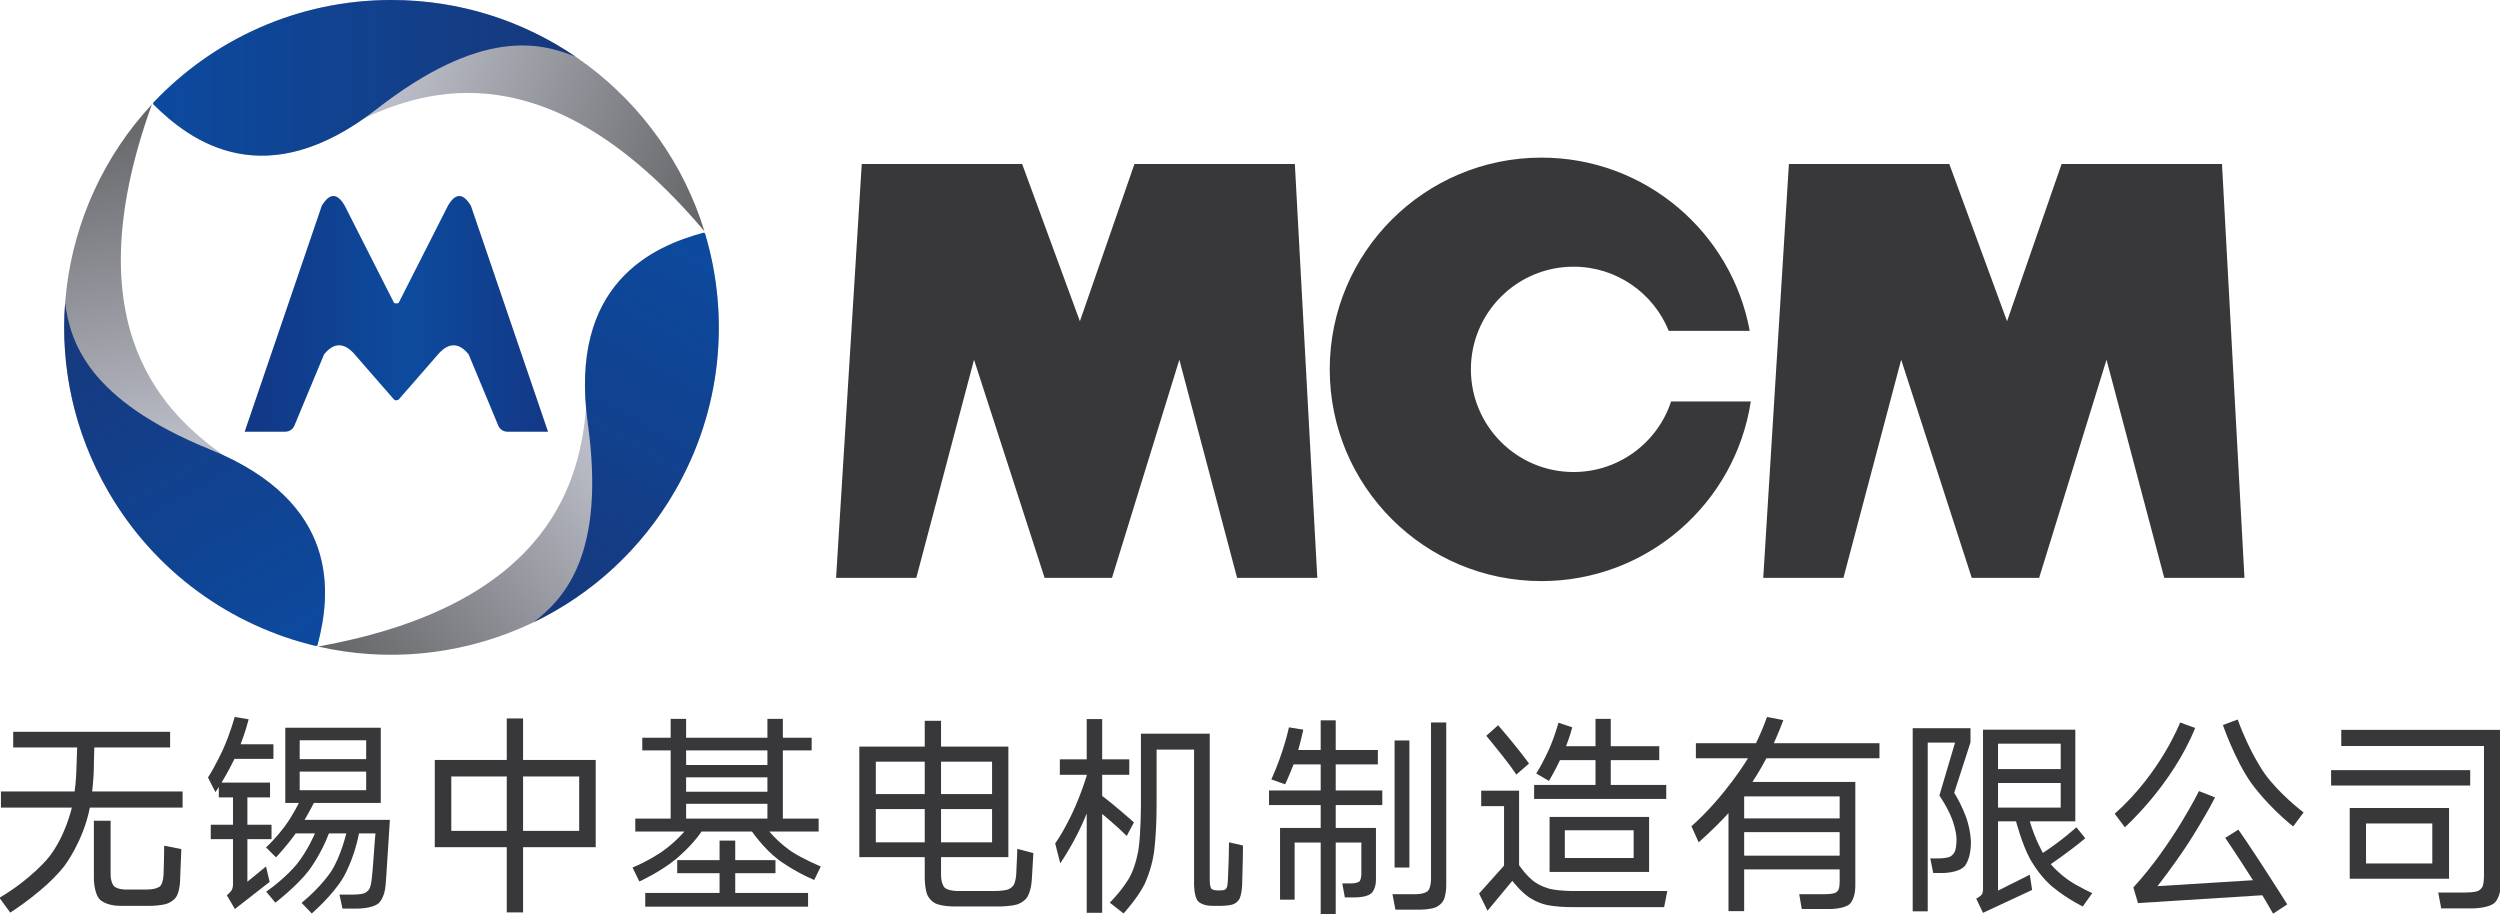 <svg xmlns="http://www.w3.org/2000/svg" xmlns:xlink="http://www.w3.org/1999/xlink" width="361" height="132" viewBox="0 0 361 132" fill="none">
<g  clip-path="url(#clip-path-2_20)">
<path d="M101.731 33.419C95.808 14.071 77.807 0 56.519 0C42.911 0 30.645 5.75 22.02 14.953L22.138 15.056C27.323 20.236 37.514 27.76 52.709 17C61.23 13.168 79.13 6.699 101.645 33.307L101.731 33.419Z" fill-rule="evenodd"  fill="url(#linear_fill_2_22)" >
</path>
<path d="M22.14 14.828C30.759 5.698 42.975 0 56.522 0C66.392 0 75.555 3.025 83.136 8.198C78.004 6.109 69.502 3.994 54.373 15.765C38.256 28.305 27.512 20.423 22.14 15.056L22.14 14.828L22.14 14.828Z" fill-rule="evenodd"  fill="url(#linear_fill_2_23)" >
</path>
<path d="M45.903 93.352C65.62 97.897 86.806 89.343 97.45 70.907C104.255 59.122 105.408 45.625 101.751 33.554L101.602 33.604C94.523 35.504 82.912 40.568 84.633 59.108C83.691 68.403 80.343 87.139 46.043 93.334L45.903 93.352Z" fill-rule="evenodd"  fill="url(#linear_fill_2_24)" >
</path>
<path d="M101.809 33.716C105.406 45.745 104.233 59.174 97.459 70.905C92.524 79.453 85.323 85.877 77.052 89.855C81.428 86.455 87.51 80.15 84.88 61.162C82.079 40.935 94.277 35.571 101.611 33.602L101.809 33.716L101.809 33.716Z" fill-rule="evenodd"  fill="url(#linear_fill_2_25)" >
</path>
<path d="M21.946 15.059C8.151 29.862 4.966 52.487 15.61 70.923C22.415 82.708 33.527 90.455 45.809 93.324L45.84 93.17C47.733 86.089 49.154 73.502 32.238 65.722C24.66 60.259 10.106 47.992 21.892 15.19L21.946 15.059Z" fill-rule="evenodd"  fill="url(#linear_fill_2_26)" >
</path>
<path d="M45.641 93.286C33.425 90.387 22.383 82.656 15.609 70.925C10.674 62.377 8.712 52.928 9.402 43.777C10.159 49.266 12.577 57.686 30.337 64.903C49.255 72.59 47.801 85.836 45.839 93.172L45.641 93.286Z" fill-rule="evenodd"  fill="url(#linear_fill_2_27)" >
</path>
<path d="M46.475 29.682C47.001 28.884 48.228 27.019 49.77 29.682L56.913 43.76L56.913 43.744L56.913 43.745C57.009 43.788 57.227 43.887 57.56 43.746L64.695 29.684C66.237 27.021 67.465 28.885 67.99 29.684L79.135 62.339L73.269 62.339C72.691 62.339 72.174 61.992 71.951 61.458L67.668 51.165C65.736 48.764 64.044 50.234 63.227 51.201L57.547 57.719L57.547 57.708C57.428 57.774 57.185 57.896 56.919 57.712L56.919 57.718L56.906 57.703C56.904 57.701 56.901 57.7 56.898 57.697L56.898 57.694L51.239 51.2C50.422 50.233 48.729 48.763 46.798 51.164L42.514 61.457C42.292 61.991 41.775 62.338 41.196 62.338L35.33 62.338L46.475 29.682Z" fill-rule="evenodd"  fill="url(#linear_fill_2_28)" >
</path>
<path d="M222.589 83.91C237.9 83.91 250.582 72.655 252.815 57.967L241.307 57.967C239.362 63.886 233.791 68.159 227.221 68.159C219.035 68.159 212.397 61.522 212.397 53.335C212.397 45.148 219.035 38.511 227.221 38.511C233.443 38.511 238.769 42.343 240.968 47.776L252.66 47.776C250.046 33.544 237.577 22.76 222.589 22.76C205.703 22.76 192.014 36.449 192.014 53.335C192.014 70.221 205.703 83.91 222.589 83.91ZM124.436 23.686L147.599 23.686L155.937 46.386L163.813 23.686L186.976 23.686L190.218 83.446L178.637 83.446L170.298 51.945L160.57 83.446L150.842 83.446L140.65 51.945L132.311 83.446L120.73 83.446L124.436 23.686ZM258.317 23.686L281.48 23.686L289.818 46.386L297.694 23.686L320.856 23.686L324.099 83.446L312.518 83.446L304.179 51.945L294.451 83.446L284.722 83.446L274.531 51.945L266.192 83.446L254.611 83.446L258.317 23.686Z" fill-rule="evenodd"  fill="#38383A" >
</path>
<path     fill="#38383A"  d="M26.367 114.292L26.367 116.616L12.976 116.616C12.028 121.477 9.322 125.009 9.322 125.009C6.616 128.54 1.479 131.781 1.479 131.781L-0.08 129.641C4.537 126.92 6.998 123.847 6.998 123.847C9.459 120.774 10.377 116.616 10.377 116.616L0.134 116.616L0.134 114.292L10.774 114.292C10.988 112.764 11.019 111.449 11.019 111.449L11.141 107.933L1.907 107.933L1.907 105.67L24.563 105.67L24.563 107.933L13.618 107.933L13.587 109.156C13.556 109.828 13.556 110.486 13.556 110.486C13.556 111.143 13.526 111.632 13.526 111.632C13.495 112.58 13.312 114.292 13.312 114.292L26.367 114.292ZM23.616 126.278C23.646 125.422 23.677 124.199 23.677 124.199C23.707 122.976 23.707 122.12 23.707 122.12L26.184 122.609L26 127.256C25.939 128.601 25.542 129.35 25.542 129.35C25.144 130.1 24.227 130.451 24.227 130.451C23.31 130.803 21.689 130.803 21.689 130.803L17.317 130.803C15.33 130.803 14.443 129.916 14.443 129.916C13.556 129.029 13.556 126.889 13.556 126.889L13.556 118.512L15.972 118.512L15.972 126.247C15.972 127.47 16.461 127.959 16.461 127.959C16.95 128.449 18.112 128.449 18.112 128.449L21.17 128.449C22.576 128.449 23.081 128.005 23.081 128.005C23.585 127.562 23.616 126.278 23.616 126.278Z">
</path>
<path     fill="#38383A"  d="M38.414 125.116L38.934 127.348L33.919 131.261L32.757 129.274C33.247 128.877 33.445 128.556 33.445 128.556C33.644 128.234 33.644 127.745 33.644 127.745L33.644 121.172L30.434 121.172L30.434 119.093L33.644 119.093L33.644 115.148L31.596 115.148L31.596 113.65L31.106 114.384L30.036 112.274C31.198 110.44 32.222 108.177 32.222 108.177C33.247 105.915 33.889 103.53 33.889 103.53L35.907 103.866C35.448 105.67 34.745 107.474 34.745 107.474L39.484 107.474L39.484 109.584L33.858 109.584C33.002 111.357 31.993 113.008 31.993 113.008L38.995 113.008L38.995 115.148L35.723 115.148L35.723 119.093L39.209 119.093L39.209 121.172L35.723 121.172L35.723 127.317L38.414 125.116ZM56.3 118.389C55.78 126.797 55.689 127.715 55.689 127.715C55.566 129.702 54.649 130.451 54.649 130.451C53.732 131.2 51.653 131.2 51.653 131.2L49.451 131.2L49.023 129.182L50.98 129.182C52.02 129.182 52.555 128.999 52.555 128.999C53.09 128.815 53.334 128.357 53.334 128.357C53.579 127.898 53.671 126.981 53.671 126.981C53.824 125.788 54.068 122.12 54.068 122.12C54.129 121.416 54.16 120.973 54.16 120.973C54.19 120.53 54.221 120.346 54.221 120.346L51.836 120.346C51.133 124.076 49.574 126.706 49.574 126.706C48.014 129.335 45.018 131.903 45.018 131.903L43.55 130.375C46.424 128.02 47.831 125.819 47.831 125.819C49.237 123.618 50.002 120.346 50.002 120.346L47.495 120.346C46.363 123.373 44.62 125.666 44.62 125.666C42.878 127.959 39.759 130.344 39.759 130.344L38.444 128.754C41.166 126.859 42.801 124.856 42.801 124.856C44.437 122.853 45.477 120.346 45.477 120.346L42.694 120.346C41.349 122.242 39.851 123.801 39.851 123.801L38.414 122.364C39.851 121.049 41.089 119.368 41.089 119.368C42.327 117.686 43.153 115.943 43.153 115.943L41.196 115.943L41.196 105.089L54.985 105.089L54.985 115.943L45.324 115.943C44.62 117.319 43.978 118.389 43.978 118.389L56.3 118.389ZM52.876 109.614L52.876 106.893L43.275 106.893L43.275 109.614L52.876 109.614ZM43.275 111.418L43.275 114.109L52.876 114.109L52.876 111.418L43.275 111.418Z">
</path>
<path     fill="#38383A"  d="M75.532 103.744L75.532 109.737L86.019 109.737L86.019 122.334L75.532 122.334L75.532 131.751L73.177 131.751L73.177 122.334L62.782 122.334L62.782 109.737L73.177 109.737L73.177 103.744L75.532 103.744ZM65.167 112.122L65.167 119.979L73.177 119.979L73.177 112.122L65.167 112.122ZM75.532 112.122L75.532 119.979L83.634 119.979L83.634 112.122L75.532 112.122Z">
</path>
<path     fill="#38383A"  d="M111.09 120.071C112.527 121.783 114.255 122.93 114.255 122.93C115.982 124.076 118.52 125.116 118.52 125.116L117.572 127.073C114.515 125.758 112.39 124.137 112.39 124.137C110.265 122.517 108.583 120.071 108.583 120.071L101.306 120.071C99.9 122.181 97.576 124.076 97.576 124.076C95.252 125.972 92.317 127.287 92.317 127.287L91.339 125.269C93.724 124.29 95.619 122.96 95.619 122.96C97.515 121.63 98.83 120.071 98.83 120.071L91.736 120.071L91.736 118.206L96.842 118.206L96.842 108.361L92.745 108.361L92.745 106.526L96.842 106.526L96.842 103.805L99.074 103.805L99.074 106.526L110.815 106.526L110.815 103.805L113.047 103.805L113.047 106.526L117.205 106.526L117.205 108.361L113.047 108.361L113.047 118.206L118.214 118.206L118.214 120.071L111.09 120.071ZM110.815 110.47L110.815 108.361L99.074 108.361L99.074 110.47L110.815 110.47ZM110.815 112.244L99.074 112.244L99.074 114.323L110.815 114.323L110.815 112.244ZM110.815 116.066L99.074 116.066L99.074 118.206L110.815 118.206L110.815 116.066ZM111.977 126.094L106.168 126.094L106.168 128.938L116.685 128.938L116.685 130.925L93.173 130.925L93.173 128.938L103.905 128.938L103.905 126.094L97.79 126.094L97.79 124.199L103.905 124.199L103.905 121.386L106.168 121.386L106.168 124.199L111.977 124.199L111.977 126.094Z">
</path>
<path     fill="#38383A"  d="M149.217 123.19C149.064 126.094 148.972 127.287 148.972 127.287C148.85 128.724 148.361 129.503 148.361 129.503C147.872 130.283 146.909 130.589 146.909 130.589C145.946 130.895 144.264 130.895 144.264 130.895L137.843 130.895C136.162 130.895 135.244 130.528 135.244 130.528C134.327 130.161 133.93 129.274 133.93 129.274C133.532 128.387 133.532 126.736 133.532 126.736L133.532 123.771L124.085 123.771L124.085 107.81L133.532 107.81L133.532 104.08L135.886 104.08L135.886 107.81L145.609 107.81L145.609 123.771L135.886 123.771L135.886 126.308C135.886 127.715 136.422 128.189 136.422 128.189C136.957 128.663 138.302 128.663 138.302 128.663L143.469 128.663C144.723 128.663 145.38 128.494 145.38 128.494C146.037 128.326 146.358 127.822 146.358 127.822C146.679 127.317 146.741 126.278 146.741 126.278C146.893 123.526 146.893 122.578 146.893 122.578L149.217 123.19ZM133.532 114.659L133.532 109.981L126.469 109.981L126.469 114.659L133.532 114.659ZM143.255 114.659L143.255 109.981L135.886 109.981L135.886 114.659L143.255 114.659ZM126.469 116.83L126.469 121.63L133.532 121.63L133.532 116.83L126.469 116.83ZM135.886 116.83L135.886 121.63L143.255 121.63L143.255 116.83L135.886 116.83Z">
</path>
<path     fill="#38383A"  d="M162.701 120.713C161.202 119.215 159.154 117.533 159.154 117.533L159.154 131.812L156.922 131.812L156.922 117.472C155.332 121.477 153.1 124.657 153.1 124.657L152.366 121.783C153.498 120.254 154.812 117.472 154.812 117.472C156.127 114.69 156.922 111.999 156.922 111.999L156.922 111.877L153.039 111.877L153.039 109.645L156.922 109.645L156.922 103.836L159.154 103.836L159.154 109.645L163.067 109.645L163.067 111.877L159.154 111.877L159.154 114.934C161.08 116.371 163.74 118.756 163.74 118.756L162.701 120.713ZM179.486 122.089C179.486 123.22 179.44 124.963 179.44 124.963C179.394 126.706 179.364 127.868 179.364 127.868C179.303 129.06 179.028 129.687 179.028 129.687C178.752 130.314 178.126 130.558 178.126 130.558C177.499 130.803 176.368 130.803 176.368 130.803L175.022 130.803C173.585 130.803 173.004 130.145 173.004 130.145C172.423 129.488 172.423 127.745 172.423 127.745L172.423 108.239L167.012 108.239L167.012 116.219C167.012 120.53 166.629 123.128 166.629 123.128C166.247 125.727 165.254 127.715 165.254 127.715C164.26 129.702 162.242 131.903 162.242 131.903L160.255 130.344C162.181 128.387 163.113 126.69 163.113 126.69C164.046 124.994 164.398 122.655 164.398 122.655C164.749 120.316 164.749 116.188 164.749 116.188L164.749 105.945L174.686 105.945L174.686 127.103C174.686 128.02 174.9 128.296 174.9 128.296C175.114 128.571 175.756 128.571 175.756 128.571L176.245 128.571C176.704 128.571 176.918 128.449 176.918 128.449C177.132 128.326 177.208 127.99 177.208 127.99C177.285 127.654 177.315 126.92 177.315 126.92C177.377 125.941 177.438 123.343 177.438 123.343L177.468 121.63L179.486 122.089Z">
</path>
<path     fill="#38383A"  d="M192.878 110.379L192.878 114.139L199.604 114.139L199.604 116.249L192.878 116.249L192.878 119.551L198.687 119.551L198.687 127.073C198.687 128.418 198.015 128.999 198.015 128.999C197.342 129.58 195.844 129.58 195.844 129.58L194.193 129.58L193.826 127.562L195.11 127.562C195.966 127.562 196.272 127.302 196.272 127.302C196.578 127.042 196.578 126.217 196.578 126.217L196.578 121.661L192.878 121.661L192.878 131.995L190.707 131.995L190.707 121.661L186.946 121.661L186.946 129.916L184.837 129.916L184.837 119.551L190.707 119.551L190.707 116.249L183.247 116.249L183.247 114.139L190.707 114.139L190.707 110.379L186.794 110.379C186.09 112.183 185.571 113.253 185.571 113.253L183.583 112.55C185.418 108.483 186.121 105.028 186.121 105.028L188.2 105.364C187.833 107.016 187.466 108.3 187.466 108.3L190.707 108.3L190.707 104.019L192.878 104.019L192.878 108.3L198.962 108.3L198.962 110.379L192.878 110.379ZM206.637 104.325L208.838 104.325L208.838 127.806C208.838 129.121 208.502 129.886 208.502 129.886C208.165 130.65 207.355 131.002 207.355 131.002C206.545 131.353 205.077 131.353 205.077 131.353L201.5 131.353L201.072 129.121L204.405 129.121C205.719 129.121 206.178 128.663 206.178 128.663C206.637 128.204 206.637 126.95 206.637 126.95L206.637 104.325ZM201.378 106.924L203.518 106.924L203.518 125.269L201.378 125.269L201.378 106.924Z">
</path>
<path     fill="#38383A"  d="M240.605 113.345L240.605 115.362L221.527 115.362L221.527 113.345L230.393 113.345L230.393 109.767L225.257 109.767C224.584 111.235 223.667 112.764 223.667 112.764L221.832 111.693C222.841 110.104 223.713 108.116 223.713 108.116C224.584 106.129 225.043 104.356 225.043 104.356L227.03 105.028C226.724 106.251 226.143 107.749 226.143 107.749L230.393 107.749L230.393 103.805L232.595 103.805L232.595 107.749L239.596 107.749L239.596 109.767L232.595 109.767L232.595 113.345L240.605 113.345ZM218.958 111.846C218.347 110.899 216.986 109.171 216.986 109.171C215.626 107.444 214.617 106.251 214.617 106.251L216.329 104.722C217.246 105.762 218.622 107.459 218.622 107.459C219.998 109.156 220.793 110.256 220.793 110.256L218.958 111.846ZM240.758 128.663L240.3 130.986L226.816 130.986C224.706 130.986 223.3 130.665 223.3 130.665C221.894 130.344 220.732 129.534 220.732 129.534C219.57 128.724 218.377 127.195 218.377 127.195L214.8 131.506L213.577 129.029L217.185 124.994L217.185 116.402L213.883 116.402L213.883 114.17L219.356 114.17L219.356 124.932C220.395 126.461 221.465 127.256 221.465 127.256C222.536 128.051 223.835 128.357 223.835 128.357C225.134 128.663 227.152 128.663 227.152 128.663L240.758 128.663ZM238.129 117.961L238.129 125.911L223.759 125.911L223.759 117.961L238.129 117.961ZM235.897 119.888L225.96 119.888L225.96 123.893L235.897 123.893L235.897 119.888Z">
</path>
<path     fill="#38383A"  d="M271.394 109.492L255.067 109.492C254.181 111.204 253.049 112.916 253.049 112.916L267.909 112.916L267.909 127.959C267.909 129.794 267.114 130.528 267.114 130.528C266.319 131.261 264.301 131.261 264.301 131.261L260.173 131.261L259.806 129.121L263.506 129.121C264.454 129.121 264.897 128.968 264.897 128.968C265.34 128.815 265.493 128.449 265.493 128.449C265.646 128.082 265.646 127.317 265.646 127.317L265.646 125.544L251.857 125.544L251.857 131.567L249.594 131.567L249.594 117.411C247.638 119.582 245.283 121.63 245.283 121.63L244.244 119.307C249.197 114.904 252.407 109.492 252.407 109.492L244.886 109.492L244.886 107.321L253.569 107.321C254.578 105.212 255.159 103.53 255.159 103.53L257.513 103.989C256.902 105.64 256.137 107.321 256.137 107.321L271.394 107.321L271.394 109.492ZM251.857 118.175L265.646 118.175L265.646 114.996L251.857 114.996L251.857 118.175ZM251.857 120.163L251.857 123.557L265.646 123.557L265.646 120.163L251.857 120.163Z">
</path>
<path     fill="#38383A"  d="M284.541 107.199L282.187 114.476C283.349 116.341 283.976 118.206 283.976 118.206C284.603 120.071 284.603 121.661 284.603 121.661C284.603 124.107 283.685 125.085 283.685 125.085C282.768 126.064 280.536 126.064 280.536 126.064L279.16 126.064L278.732 123.954L279.955 123.954C280.995 123.954 281.53 123.725 281.53 123.725C282.065 123.495 282.294 122.914 282.294 122.914C282.523 122.334 282.523 121.233 282.523 121.233C282.523 119.979 281.881 118.282 281.881 118.282C281.239 116.585 280.047 114.873 280.047 114.873L282.309 107.23L278.365 107.23L278.365 131.598L276.194 131.598L276.194 105.15L284.541 105.15L284.541 107.199ZM296.129 124.78C297.169 126.033 298.621 127.042 298.621 127.042C300.073 128.051 302.122 128.968 302.122 128.968L300.746 130.895C297.903 129.457 296.083 127.806 296.083 127.806C294.264 126.155 293.102 123.969 293.102 123.969C291.941 121.783 291.115 118.603 291.115 118.603L288.516 118.603L288.516 128.601L293.102 126.308L293.439 128.51L286.345 131.812L285.367 129.763C285.978 129.427 286.162 129.182 286.162 129.182C286.345 128.938 286.345 128.418 286.345 128.418L286.345 105.364L299.676 105.364L299.676 118.603L293.102 118.603C293.897 121.294 294.998 123.159 294.998 123.159C297.719 121.386 299.829 119.459 299.829 119.459L301.113 121.049C298.484 123.22 296.129 124.78 296.129 124.78ZM297.566 111.051L297.566 107.382L288.516 107.382L288.516 111.051L297.566 111.051ZM297.566 113.069L288.516 113.069L288.516 116.616L297.566 116.616L297.566 113.069Z">
</path>
<path     fill="#38383A"  d="M323.127 103.897C324.839 108.667 326.995 111.678 326.995 111.678C329.15 114.69 332.636 117.319 332.636 117.319L331.138 119.337C327.469 116.433 325.099 113.1 325.099 113.1C322.729 109.767 320.987 104.692 320.987 104.692L323.127 103.897ZM316.981 105.12C313.649 113.375 306.83 119.459 306.83 119.459L305.363 117.503C311.998 111.632 314.811 104.325 314.811 104.325L316.981 105.12ZM323.219 119.796C324.656 121.844 326.689 124.978 326.689 124.978C328.722 128.112 330.281 130.589 330.281 130.589L328.233 131.934C327.346 130.344 326.674 129.274 326.674 129.274L308.726 130.405L308.053 128.143C313.649 122.089 317.532 114.231 317.532 114.231L319.855 115.148C318.204 118.359 316.003 121.737 316.003 121.737C313.802 125.116 311.539 127.959 311.539 127.959L325.328 127.103C322.76 123.067 321.323 120.988 321.323 120.988L323.219 119.796Z">
</path>
<path     fill="#38383A"  d="M338.078 105.395L361.131 105.395L361.131 127.501C361.131 129.549 360.229 130.359 360.229 130.359C359.328 131.17 357.065 131.17 357.065 131.17L352.509 131.17L352.081 128.877L356.087 128.877C357.187 128.877 357.722 128.693 357.722 128.693C358.257 128.51 358.471 128.036 358.471 128.036C358.685 127.562 358.685 126.553 358.685 126.553L358.685 107.719L338.078 107.719L338.078 105.395ZM336.61 111.204L356.698 111.204L356.698 113.436L336.61 113.436L336.61 111.204ZM339.301 116.677L353.641 116.677L353.641 126.889L339.301 126.889L339.301 116.677ZM341.655 124.688L351.225 124.688L351.225 118.909L341.655 118.909L341.655 124.688Z">
</path>
</g>
<defs>
<clipPath id="clip-path-2_20">
<path d="M0 132L361 132L361 0L0 0L0 132Z" fill="white"/>
</clipPath>
<linearGradient id="linear_fill_2_22" x1="55.688" y1="16.709" x2="101.731" y2="33.419" gradientUnits="userSpaceOnUse">
<stop offset="0" stop-color="#BBBDC8"  />
<stop offset="1" stop-color="#636466"  />
</linearGradient>
<linearGradient id="linear_fill_2_23" x1="22.14" y1="11.24" x2="83.136" y2="11.24" gradientUnits="userSpaceOnUse">
<stop offset="0" stop-color="#0C4A9F"  />
<stop offset="1" stop-color="#17387C"  />
</linearGradient>
<linearGradient id="linear_fill_2_24" x1="83.395" y1="61.833" x2="45.903" y2="93.352" gradientUnits="userSpaceOnUse">
<stop offset="0" stop-color="#BBBDC8"  />
<stop offset="1" stop-color="#636466"  />
</linearGradient>
<linearGradient id="linear_fill_2_25" x1="104.916" y1="35.51" x2="74.418" y2="88.334" gradientUnits="userSpaceOnUse">
<stop offset="0" stop-color="#0C4A9F"  />
<stop offset="1" stop-color="#17387C"  />
</linearGradient>
<linearGradient id="linear_fill_2_26" x1="30.497" y1="63.288" x2="21.946" y2="15.059" gradientUnits="userSpaceOnUse">
<stop offset="0" stop-color="#BBBDC8"  />
<stop offset="1" stop-color="#636466"  />
</linearGradient>
<linearGradient id="linear_fill_2_27" x1="42.534" y1="95.08" x2="12.036" y2="42.256" gradientUnits="userSpaceOnUse">
<stop offset="0" stop-color="#0C4A9F"  />
<stop offset="1" stop-color="#17387C"  />
</linearGradient>
<linearGradient id="linear_fill_2_28" x1="35.33" y1="45.319" x2="79.135" y2="45.319" gradientUnits="userSpaceOnUse">
<stop offset="0" stop-color="#123785"  />
<stop offset="0.528" stop-color="#0D4B9E"  />
<stop offset="1" stop-color="#133886"  />
</linearGradient>
</defs>
</svg>
